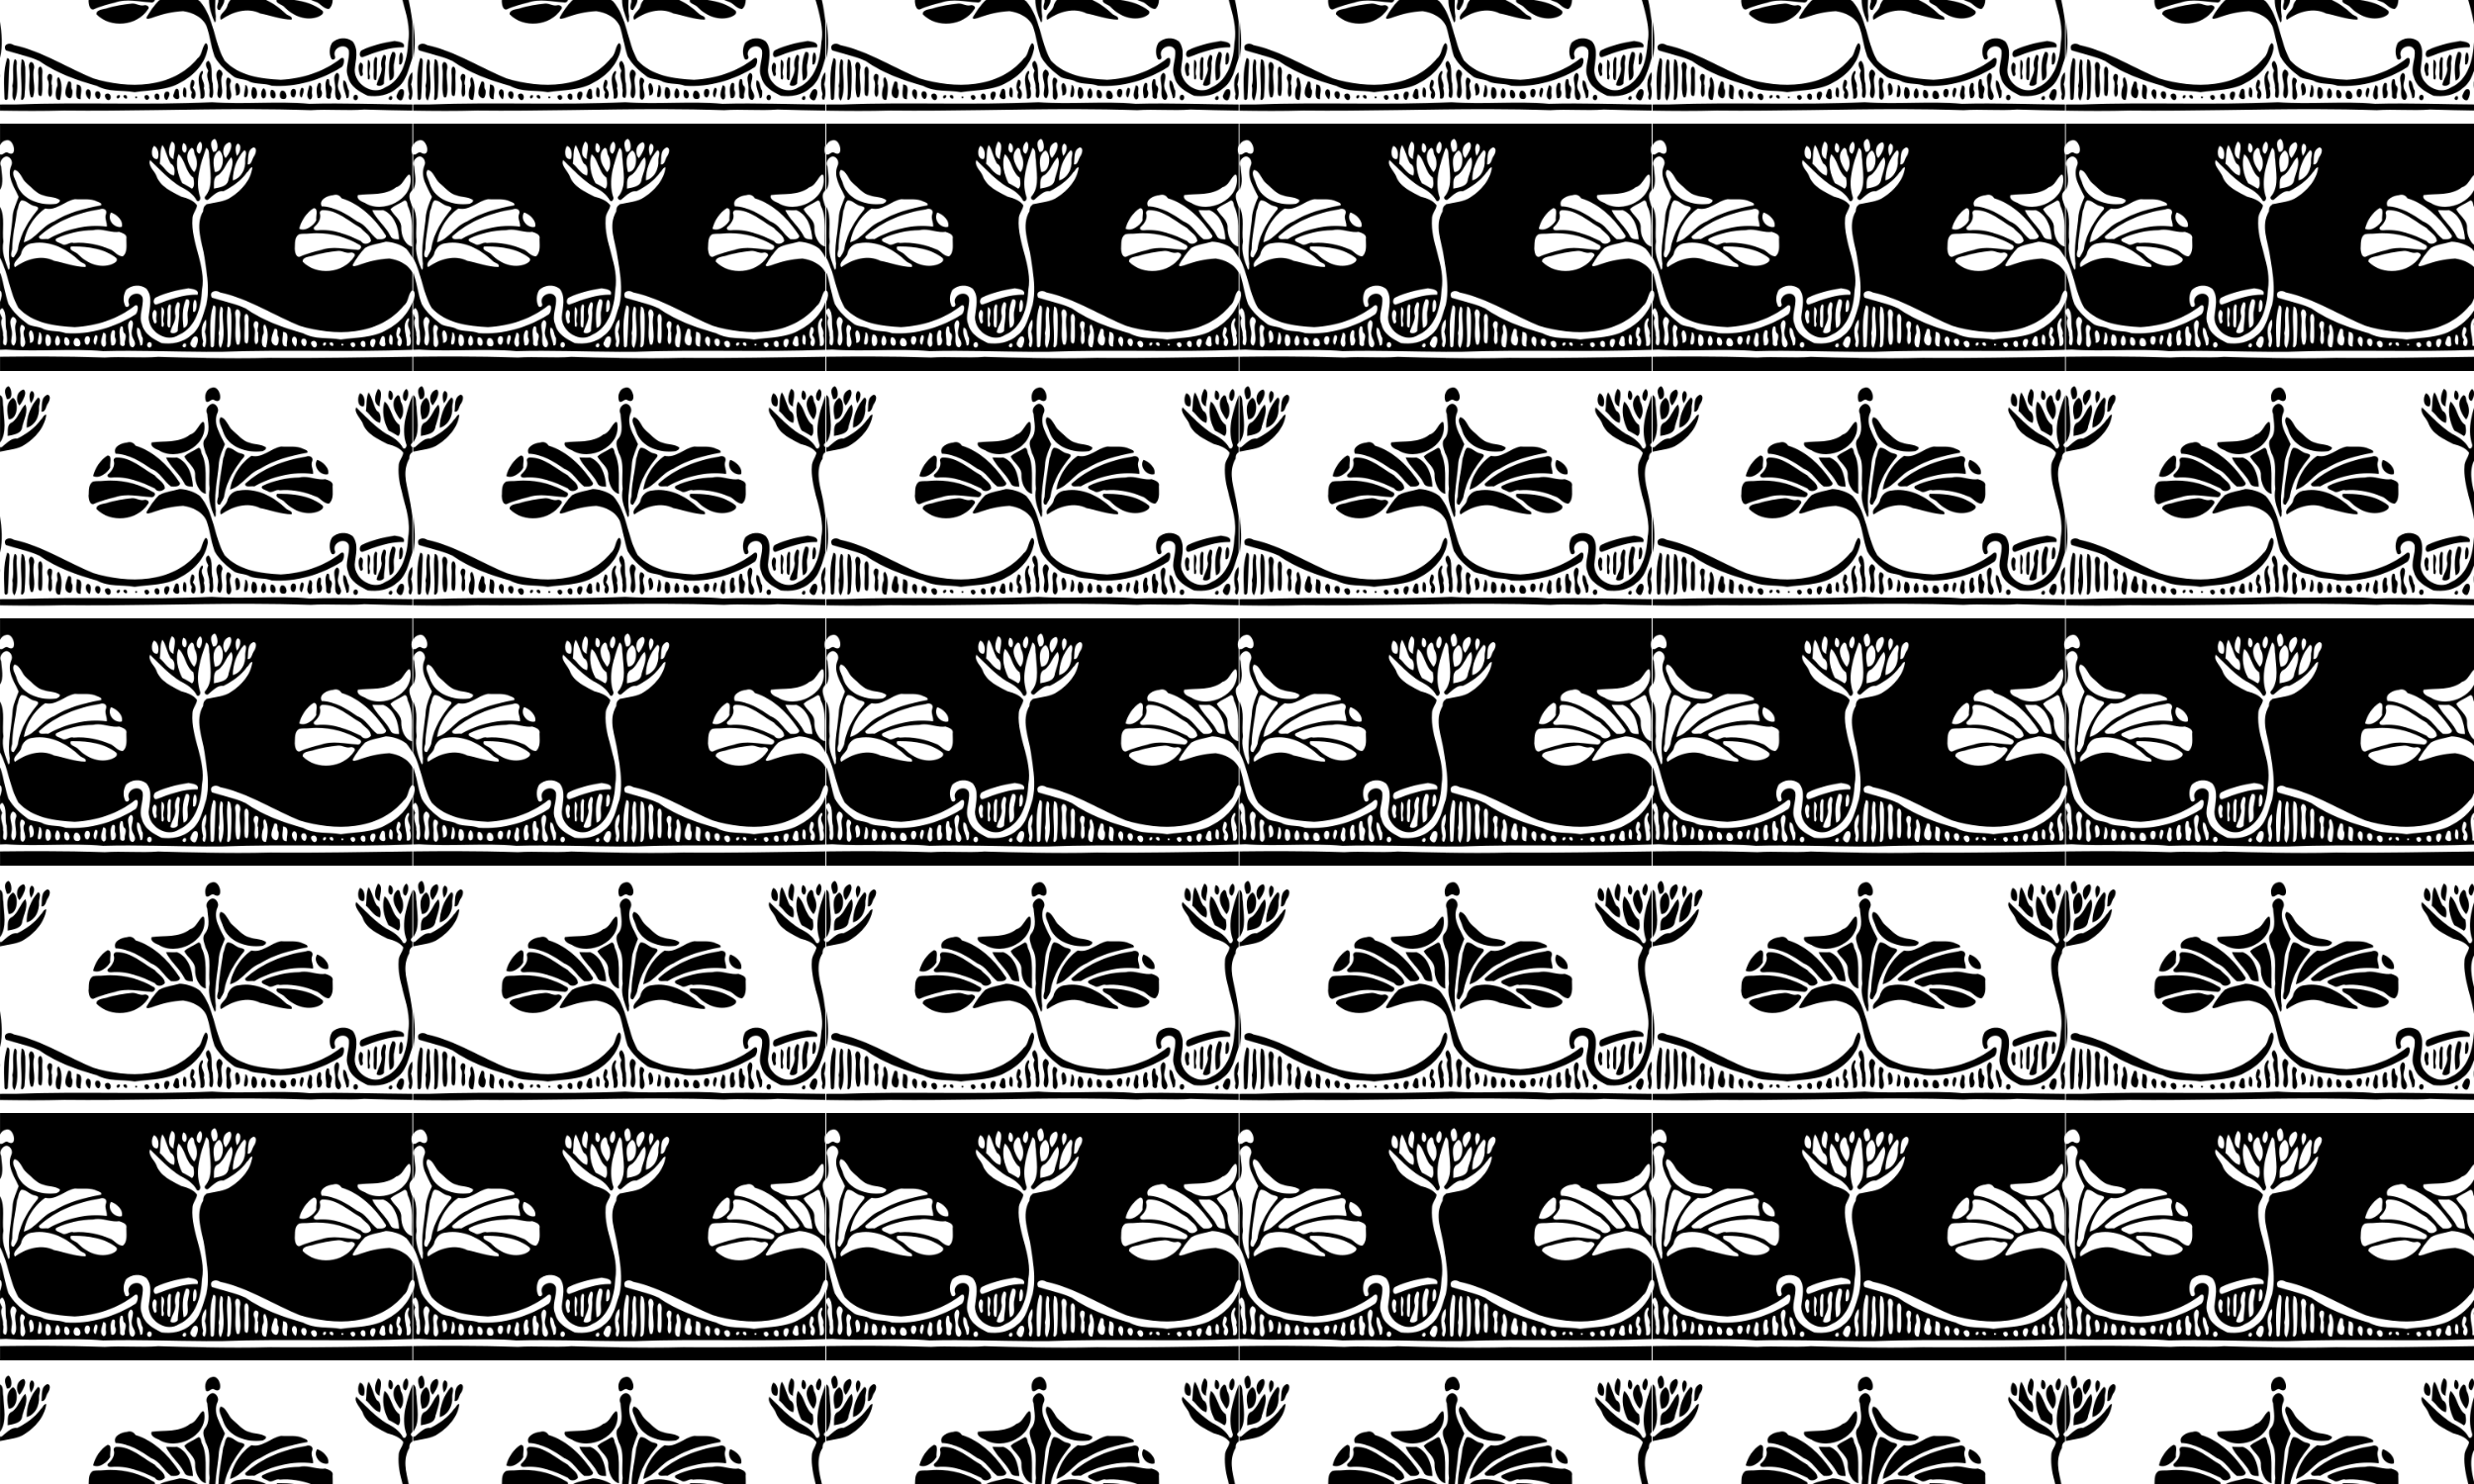 <?xml version="1.0" encoding="UTF-8" standalone="no"?>
<svg id="svg4136" xmlns:rdf="http://www.w3.org/1999/02/22-rdf-syntax-ns#" xmlns="http://www.w3.org/2000/svg" height="1440pt" width="2400pt" version="1.1" xmlns:cc="http://creativecommons.org/ns#" xmlns:xlink="http://www.w3.org/1999/xlink" viewBox="0 0 2400 1440" xmlns:dc="http://purl.org/dc/elements/1.1/">
<defs id="defs4150">
<pattern id="pattern4857" xlink:href="#pattern4180" patternTransform="matrix(.8 0 0 .8 0 960)"/>
<pattern id="pattern4180" width="500.006" patternUnits="userSpaceOnUse" patternTransform="matrix(.8 0 0 .8 0 480)" height="600">
<path id="rect4165" d="m107.53 0c-0.025 0.605-0.048 1.211-0.1 1.783 0.178 3.377 1.317 10.941 6.168 9.641 8.19-3.947 17.033-5.995 25.762-8.242 14.072-5.035 28.884-1.07 43.191-0.27 2.14 0.828 4.82-0.874 5.2-2.912h-80.215zm86.402 0c-0.454 0.229-0.905 0.465-1.352 0.717-5.956 6.094-10.734 13.184-15.023 20.578 0.011 3.123 4.449 0.788 5.875 0.688 12.4-4.688 25.419-7.788 38.684-8.465 11.397 1.747 23.941 7.294 28.648 18.947 3.843 11.853 5.331 24.405 9.443 36.158 5.699 10.224 14.738 18.054 23.953 24.836 5.916 3.247 13.236 2.077 18.963 5.812 8.459 3.306 17.824 1.458 26.387 4.723 29.456 2.094 59.73-6.87 84.719-22.594 2.921-2.112 5.069-13.401-0.646-10.736-20.916 16.529-47.028 24.753-73.064 26.07-23.786-1.1-51.067-4.512-68.283-23.436-12.97-22.589-12.38-51.559-29.81-71.73-0.76-0.549-1.53-1.067-2.32-1.564h-46.172zm59.453 0c-0.036 9.338 3.388 18.394 6.783 27 2.48-0.388 0.904-4.687 1.672-6.74-1.04-6.665-1.08-13.44-0.66-20.26h-7.793zm11.365 0c-0.031 0.789-0.06 1.578-0.074 2.369-0.779 2.959-3.272 10.256 2.049 9.803 1.982-3.776 5.036-7.397 5.311-11.844 0.019-0.11 0.046-0.218 0.066-0.328h-7.352zm14.705 0c-1.911 2.124-3.3 4.769-3.914 7.67-1.449 5.912-11.22 10.112-7.549 16.406 13.454-9.524 32.148-15.754 47.709-7.637 12.675 2.212 24.989 7.377 37.881 7.389 1.821-4.324-4.801-4.747-6.84-7.012-7.05-6.795-15.22-12.732-24.09-16.816h-43.186zm55.979 0c-1.388 4.453 7.425 5.499 9.779 8.953 10.441 10.606 26.288 17.045 40.584 11.422 2.709-1.435 7.612-3.305 5.373-7.252-9.91-7.834-21.94-11.553-34.28-13.123h-21.44zm41.684 0c2.585 0.904 5.151 1.895 7.695 2.971 4.548 2.671 8.46 7.912 14.016 8.047 3.36-2.844 4.31-6.822 4.52-11.018h-26.205zm110.91 0c4.462 16.889 9.961 33.667 6.957 51.34-1.088 20.682-7.256 45.513-27.6 54.549-15.006 10.335-37.165-2.949-37.211-21.125 0.928-11.318 5.246-24.763-2.566-34.469-7.136-5.641-18.482-4.83-24.891 1.6-3.385 5.806-3.85 13.404-0.803 19.463 2.022 2.377 5.538-0.098 4.387-2.934-4.175-9.965 12.344-17.695 16.656-7.359 1.638 10.771-5.465 21.941-0.809 32.453 2.715 11.724 13.982 17.935 23.793 22.611 11.896 1.588 25.482-0.54 34.852-8.811 12.15-8.307 14.77-24.083 19.22-37.304v-43.904c-0.657-4.631-1.389-9.249-2.074-13.842-0.57-4.021-1.47-8.131-2.41-12.27h-7.484zm-327.06 4.354c-0.308-0.006-0.618 0.001-0.93 0.023-10.704 1.082-21.134 2.565-31.369 6.018-3.814 1.082-12.14 1.286-11.693 6.945 17.085 17.482 49.073 14.406 62.475-6.006 2.932-3.159-1.972-5.9-4.824-4.894-4.843 1.026-9.042-1.995-13.658-2.086zm-160.95 21.758v43.905c0.054-0.161 0.105-0.327 0.16-0.487 3.196-14.399 1.888-28.977-0.16-43.418zm478.44 23.535c-13.288 2.241-26.769 5.112-39.037 10.971-3.654 1.112-4.553 8.63-0.086 8.783 16.15-6.035 32.89-12.471 50.21-11.9 2.589-6.594-7.356-7.036-11.096-7.854zm-229.23 2.828c-4.53 5.006-3.791 13.842-9.627 18.312-30.75 37.212-84.307 37.036-126.54 24.301-32.228-13.335-62.027-32.918-96.334-40.471-4.897-3.306-13.792-1.364-9.754 6.359 13.482 4.459 27.708 7.053 40.727 12.982 20.882 14.771 45.42 23.435 69.727 30.176 14.089 7.877 30.606 4.872 45.818 7.684 18.958-2.941 39.422-1.731 56.381-12.154 15.538-8.229 29.289-22.776 32.336-41.041 0-1.994 0.091-6.066-2.738-6.148zm227.61 10.539c-0.356-0.017-0.753 0.007-1.195 0.076-5.052 10.218-4.428 23.758-3.07 34.629 9.021-2.671 3.035-14.32 5.492-21.385 0.102-3.739 4.11-13.07-1.227-13.32zm9.045 0.604c-2.463 3.988-1.609 9.724-1.781 14.318 4.33 3.594 6.478-14.23 1.781-14.318zm-20.607 2.869c-2.932 4.635-4.135 11.137-2.463 16.537-0.115 7.047-4.732 13.166-6.221 19.736 2.079 2.518 7.207 1.164 8.988-1.312-0.04-8.329 2.285-16.46 1.5-24.807-0.074-2.629 3.075-10.331-1.805-10.154zm-9.609 2.816c-0.217-0.001-0.454 0.043-0.711 0.143-3.276 5.324-1.036 13.659-1.941 19.871 0.092 2.1-0.831 9.561 3.293 7.361 0.997-7.859 0.207-15.743 0.791-23.619 0.611-1.508 0.086-3.751-1.432-3.756zm-447.02 1.191c-5.063 15.571-3.563 32.729-3.15 49.029 0.584 2.976 4.171 1.6 4.045-1.006 1.065-13.347 0.968-26.801 1.935-40.277-0.08-2.624 1.019-7.634-2.83-7.746zm9.188 1.24c-4.015 10.341-0.006 21.912-2.91 32.541 1.839 5.424-2.079 13.978 2.783 17.695 5.846-13.05 2.176-28.517 2.319-41.982 0.326-2.565 1.065-7.389-2.193-8.254zm8.441 0.006c-2.595 15.765 1.179 32.241-0.871 48.553 1.678 2.806 4.314-1.541 4.273-3.523 1.174-11.771 1.106-23.647 0.883-35.406-0.968-3.318 0.039-8.694-4.285-9.623zm419.8 0.513c-0.911 7.741-0.068 15.407-0.143 23.102 2.595 3.782 3.368-3.177 2.119-4.842-1.312-5.759 4.026-14.595-1.977-18.26zm-193.32 1.389c-5.51 2.776-2.01 8.254-0.143 12.295-3.746 7.006 1.928 13.647 1.103 21.082 1.89 3.606-2.696 11.616 3.307 11.84 2.778-5.194 0.898-11.587 1.064-17.205-3.047-8.777 1.209-21.118-5.332-28.012zm-215.2 1.674c-0.201 0.007-0.408 0.035-0.625 0.086-1.518 1.453-2.189 3.968-1.662 6.057 2.027 11.671-1.695 23.836 1.639 35.354 0.424 1.882 3.143 1.912 3.424-0.082 3.522-11.2-1.866-23.271 1.158-34.506 0.285-2.531-0.922-7.025-3.934-6.908zm399.6 0.539c-3.792 3.712-2.223 10.594-0.545 15.158 1.163 3 4.125 0.104 3.215-2.148-1.781-4.223 3.006-10.933-2.67-13.01zm-388.3 4.857c-3.133 1.047-2.325 5.482-2.457 8.018 1.042 8.471-0.728 16.994 0.291 25.453 0.263 1.877 3.036 3.588 3.85 1.158 1.839-9.106-0.007-18.476 0.893-27.682 0.2-2.176-0.474-6.265-2.576-6.947zm216.56 3.578c-6.123 5.229-0.694 13.851-0.889 20.393 0.172 4.571-3.357 12.599 2.256 14.652 6.42-7.818-1.265-19.577 2.848-28.459 0.922-2.765-1.683-6.439-4.215-6.586zm-20.314 1.707c-0.104-0.004-0.217 0.006-0.34 0.027-8.557 8.824-0.247 22.54-1.725 33.229 6.541 2.647 5.586-8.275 3.971-12.27 2.503-6.241-4.572-11.235-1.531-17.187 0.644-1.048 1.179-3.751-0.375-3.799zm254.57 1.559c-6.552 7.106-5.653 17.876-3.311 26.611-0.83 2.418-1.621 6.792 1.775 6.934 1.28-2.422 1.823-5.178 1.885-8.01 0.08-3.641-0.634-7.407-1.598-10.742 0.675-2.594 1.324-5.289 1.598-7.994v-4.85c-0.08-0.653-0.192-1.302-0.35-1.949zm-91.02 0.84c-6.455 4.088-1.26 13.788-2.096 20.082-0.086 3.853-0.877 13.353 5.033 12.588 5.298-4.871-1.317-10.001-1.77-15.359-1.478-5.041 4.806-15.511-1.168-17.311zm-408.63 1.084v4.875c0.166-1.628 0.201-3.257 0-4.875zm59.799 0.045c-2.703 1.688-3.034 5.542-1.471 8.201 2.658 6.224-2.194 14.34 1.93 19.869 4.76-1.935 1.994-9.77 2.738-14.064-2.892-4.1 4.157-13.512-3.197-14.006zm11.387 4.047c-4.479 2.047 0.471 8.73-2.416 12.342-1.438 4.565-3.225 16.582 3.883 15.111 2.297-8.524 3.23-21.083-1.467-27.453zm205.03 0.594c-0.176-0.011-0.354-0.007-0.531 0.007-3.064 4.406-0.131 10.851-1.059 15.898 0.481 3.176-1.495 10.977 3.459 10.807 6.335-5.306-2.115-14.318 1.477-20.848 1.616-2.664-0.708-5.704-3.346-5.865zm121.1 1.68c-0.233 0.006-0.493 0.045-0.787 0.115-3.631 5.777-0.396 14.105-1.049 20.758 0.08 3.547 5.941 4.548 5.74 0.371-0.882-4.394 3.372-9.218-0.299-12.965-3.103-1.698-0.117-8.381-3.606-8.279zm-164.61 0.727c-2.165 4.788-3.768 10.983 0.178 15.324-1.346 2.853-2.044 8.018 2.314 8.029 3.505-4.435 2.124-9.747-1.541-13.529 1.884-3.059 3.745-9.248-0.951-9.824zm183.79 0.729c-2.085 7.865 2.84 14.342 3.613 21.766 3.963 1.153 2.978-7.064 3.029-9.152-3.11-3.8-1.803-11.507-6.643-12.613zm-332.7 1.478c-0.312-0.007-0.662 0.017-1.055 0.078-1.695 5.453-7.212 15.983 0.016 19.777 4.886 3.035 5.602-6.764 4.852-9.699-2.916-2.642 0.875-10.046-3.812-10.156zm303.48 1.824c-0.278 0.015-0.593 0.065-0.947 0.15-3.442 4.741-2.371 12.246-1.334 17.887 4.393 2.724 6.524-5.194 4.846-8.418-2.282-2.526 1.612-9.844-2.564-9.619zm-100.08 0.098c-4.593 2.635 0.224 10.605-1.156 14.846 7.646 1.494 5.291-14.246 1.156-14.846zm-194.21 1.799c0.762 4.929-4.112 18.269 4.674 17.793-0.613-5.806 4.467-17.664-4.674-17.793zm204.63 0.555c-0.07-0.001-0.139 0.003-0.211 0.01 0.418 4.341-1.884 9.495-1.529 14.166 5.813 4.702 6.13-14.092 1.74-14.176zm77.469 0.451c-0.727 5.559-5.475 12.835 0.258 17.1 3.247 0.3 3.522-4.572 2.887-6.777-0.71-3.712 2.285-9.816-3.144-10.322zm-67.688 2.268c-0.399-0.006-0.827 0.063-1.281 0.215-1.449 4.029-2.033 9.595 0.436 13.383 6.61 3.154 6.837-13.509 0.846-13.598zm-84.523 0.209c-1.054 2.765-2.794 12.978 2.658 12.189 0.498-3.388 1.786-12.101-2.658-12.189zm142.77 0.564c-1.919 2.676-3.773 10.583 0.316 11.766 0.607-3.182 4.999-11.919-0.316-11.766zm-46.443 0.512c-2.566 3.059-3.9 9.44-0.504 12.287 5.819 0.612 4.593-11.752 0.504-12.287zm-104.66 0.596c-0.341-0.019-0.734 0.03-1.184 0.158-1.621 1.659-2.152 4.747-3.068 7.064-1.93 4.765 7.673 8.3 7.037 1.971-0.893-2.479 0.515-9.007-2.785-9.193zm141.26 0.103c-0.155-0.002-0.318 0.002-0.486 0.018-4.267 1.259-3.698 11.248 1.262 10.371 2.63-2.336 4.034-10.315-0.775-10.389zm131.31 0.299c-0.467-0.005-1.002 0.077-1.611 0.262-2.423 1.494-3.185 4.594-4.451 6.988-2.119 3.865 5.447 9.434 7.057 4.281 1.702-3.236 3.519-11.48-0.994-11.531zm-380.93 0.191c-4.862 3.4-0.824 10.676 2.475 12.246 1.455-3.271 2.955-12.311-2.475-12.246zm223.19 0.684c-0.144 0.007-0.29 0.024-0.438 0.051-1.987 2.829-1.837 10.712 3.123 10.424 4.372-2.006 1.767-10.703-2.686-10.475zm13.324 1.004c-0.501-0.027-1.025 0.058-1.566 0.287-2.514 2.453-3.095 9.783 1.951 9.818 7.017 1.199 4.458-9.841-0.385-10.105zm-224.62 0.79c-0.147 0.001-0.298 0.009-0.455 0.025-4.719 1.271-1.683 10.117 2.389 9.129 2.536-2.57 2.62-9.207-1.934-9.154zm84.463 0.383c-0.341 0.013-0.717 0.061-1.133 0.148-3.774 1.688-3.271 10.177 1.168 9.854 2.019-2.509 5.074-10.199-0.035-10.002zm-71.99 2.338c-0.456-0.004-0.944 0.083-1.457 0.281-4.977 1.259 0.747 10.454 4.246 6.795 2.035-2.532 0.402-7.05-2.789-7.076zm59.709 0.033c-0.313 0-0.655 0.046-1.027 0.143-4.21 1.988-1.071 9.523 3.482 6.688 0.934-2.644 0.575-6.834-2.455-6.83zm241.04 1.359c-2.944 0.347-3.928 4.642-1.494 6.301 4.525 2.012 5.767-5.701 1.494-6.301zm-253.32 0.324c-0.435-0.018-0.893 0.088-1.348 0.354-3.877 0.894 0.225 7.794 3.031 4.918 2.407-1.484 0.667-5.176-1.684-5.271zm-26.047 0.006c-0.346-0.024-0.716 0.065-1.096 0.307-2.566 0.071-0.688 3.306 0.732 3.865 4.069 1.75 2.785-4.003 0.363-4.172zm-7.566 0.133c-0.251-0.008-0.551 0.035-0.906 0.145-1.781 0.294-2.543 2.563-1.272 3.898 2.398 0.992 4.603-3.97 2.178-4.043zm329.59 1.186c-0.197 0.011-0.411 0.05-0.645 0.123-1.69 0.718-3.15 3.936-0.584 4.424 3.071 1.522 4.179-4.72 1.228-4.547zm-309.13 0.537c-0.276 0.004-0.593 0.03-0.957 0.086-0.226 5.145 5.091-0.142 0.957-0.086zm92.314 7.039c-78.774 3.535-157.84-0.245-236.79 2.566-6.784 0.082-13.572 0.09-20.361 0.066v7.475c25.916 0.391 51.838 0.583 77.762-0.16 74.592 0.821 149.49-1.743 224.33-1.643 24.945 0.034 49.883 0.363 74.799 1.213 21.604-1.441 43.265 0.846 64.846-0.801 19.427 0.627 38.847 1.03 58.264 1.293v-7.377c-41.61-0.145-83.298-1.893-124.86-0.791-39.255-3.335-78.672 0.964-117.99-1.842zm-257.13 25.95v26.03c1.3-2.824 3.64-5.051 7-5.787 0.601-0.236 1.185-0.357 1.752-0.381 8.497-0.36 12.762 21.4 1.201 15.6-3.644-2.68-6.601 3.56-9.953 1.55v43.148c4.9-8.227 1.836-19.163 1.289-28.285-2.852-5.282 1.277-11.201 6.523-12.189 5.138 0.588 8.225 6.736 5.682 11.453-5.424 13.471 3.929 25.978 9.129 37.666-2.875 7.171-6.094 14.353-7.223 22.094-1.3 19.671-6.581 39.977-3.557 59.359-0.767 2.053 0.808 6.352-1.672 6.74-4.237-10.74-8.534-22.18-6.071-34-1.902-13.85 2.512-29.2-4.1-42.11v61.83c10.048 18.828 11.505 41.882 22.238 60.576 17.216 18.924 44.497 22.336 68.283 23.436 26.037-1.318 52.148-9.541 73.064-26.07 5.716-2.665 3.567 8.625 0.646 10.736-24.988 15.724-55.263 24.688-84.719 22.594-8.562-3.265-17.927-1.417-26.387-4.723-5.727-3.735-13.046-2.565-18.963-5.812-9.212-6.78-18.251-14.61-23.95-24.84-4.112-11.75-5.6-24.3-9.443-36.16-0.235-0.58-0.495-1.14-0.768-1.69v21.863c2.007 0.768 1.941 4.205 1.941 5.988-0.435 2.61-1.095 5.14-1.941 7.59v10.332c0.36-1.119 1.18-2.12 2.732-2.902 6.541 6.894 2.285 19.235 5.332 28.012-0.166 5.62 1.713 12.01-1.064 17.21-6.002-0.23-1.417-8.24-3.307-11.84 0.825-7.44-4.849-14.08-1.104-21.08-0.872-1.89-2.089-4.09-2.59-6.18v44.57c2.383-0.094 4.766-0.174 7.148-0.281 39.318 2.806 78.735-1.494 117.99 1.842 41.563-1.103 83.252 0.646 124.86 0.791 6.789 0.024 13.577 0.015 20.361-0.066 76.564-2.727 153.23 0.726 229.64-2.285v-44.57c-0.269-1.126-0.321-2.217 0-3.215v-10.332c-5.077 14.7-17.075 26.399-30.395 33.453-16.959 10.424-37.423 9.213-56.381 12.154-15.212-2.812-31.729 0.193-45.818-7.684-24.307-6.741-48.845-15.405-69.727-30.176-13.018-5.929-27.244-8.524-40.727-12.982-4.038-7.724 4.857-9.665 9.754-6.359 34.307 7.553 64.106 27.135 96.334 40.471 42.228 12.735 95.785 12.911 126.54-24.301 5.836-4.471 5.097-13.307 9.627-18.312 0.299 0.009 0.559 0.069 0.797 0.16v-21.863c-5.194-10.499-17.052-15.594-27.881-17.254-13.265 0.676-26.284 3.777-38.684 8.465-1.426 0.1-5.864 2.436-5.875-0.688 4.29-7.394 9.067-14.484 15.023-20.578 7.778-4.382 16.746-5.276 25.223-7.57 8.86 0.353 17.416 3.2 24.627 8.418 3.007 3.482 5.47 7.23 7.566 11.158v-61.83c-0.197-0.385-0.402-0.77-0.619-1.15-1.386-5.571-5.205-12.267-0.869-17.461 0.566-0.682 1.055-1.391 1.488-2.119v-43.148c-0.072-0.043-0.144-0.068-0.217-0.119-1.395-3.527-1.287-7.595 0.217-10.861l0.01-26.04h-250-250zm260.02 18.365c3.826 0.876 6.643 17.134-1.816 15.752-1.73-5.324-4.684-12.511 1.816-15.752zm-51.736 3.424c7.234 2.235 1.443 15.68 2.09 21.156-8.442-3-5.704-14.944-2.09-21.156zm34.389 0.08c4.118 2.535 2.152 11.278-0.809 14.578-5.573-1.377-3.561-11.931 0.809-14.578zm36.041 0.689c5.097 3.888-2.182 15.593-5.137 19.211-5.229-5.606-3.552-17.623 5.137-19.211zm-56.627 1.041c4.605 0.288 5.809 9.264 2.103 11.699-4.599-1.206-3.461-8.264-2.103-11.699zm66.004 0.547c5.876 1.347 2.874 11.301-0.889 14.842-1.438-4.541-2.743-11.259 0.889-14.842zm-91.152 1.766c4.25 5.841 5.75 15.575 9.908 22.439 5.246 2.171 5.202 10.036 4.051 14.389-7.325-1.024-11.661-9.842-17.297-14.312 1.277-7.212-0.019-16.074 3.338-22.516zm-10.332 1.152c5.384 1.553 6.662 10.778 4.543 15.607-7.961 1.8-8.432-11.066-4.543-15.607zm120.68 1.787c5.16 0.382 2.722 7.813 0.643 10.713-2.531 3.047-2.539 10.841-7.779 9.6 1.134-7.077-1.025-17.024 7.137-20.312zm-57.244 0.441c4.599 2.253 2.794 9.748 3.951 14.23 0.532 14.071 4.699 31.146-3.992 43.158-0.476 0.657-0.98 1.304-1.535 1.93-0.858 1.609 0.147 3.152 1.535 3.695 0.622 0.244 1.321 0.289 1.965 0.047 5.693-4.259 11.106-11.306 18.912-10.377 10.848-5.535 21.35-12.724 28.578-22.924 2.417-1.677 3.317-6.341 6.547-5.947-1.947 15.235-13.247 27.848-25.498 35.865-8.803 6.135-19.765 6.429-29.805 8.635-0.252 0.1-0.482 0.215-0.699 0.34v0.365c-2.291 1.461-3.767 3.837-3.678 7.891-10.418 17.576-0.98 37.674 1.603 56.068 0.686 4.592 1.417 9.21 2.074 13.842 2.048 14.44 3.356 29.018 0.16 43.418-0.055 0.16-0.106 0.326-0.16 0.486-4.452 13.221-7.066 28.998-19.203 37.303-9.37 8.271-22.956 10.399-34.852 8.81-9.811-4.676-21.078-10.888-23.793-22.611-4.656-10.512 2.447-21.683 0.809-32.453-4.313-10.335-20.832-2.605-16.656 7.359 1.151 2.835-2.365 5.31-4.387 2.934-3.047-6.059-2.582-13.657 0.803-19.463 6.409-6.429 17.754-7.241 24.891-1.6 7.812 9.706 3.494 23.151 2.566 34.469 0.046 18.177 22.205 31.46 37.211 21.125 20.344-9.035 26.511-33.866 27.6-54.549 5.034-29.618-13.838-56.717-11.627-86.047-0.058-6.035 4.828-10.587 5.602-16.24-4.399-5.941-12.108-8.875-19.09-10.422-11.489-6.153-25.571-11.894-30.256-25.43-2.285-5.688-10.808-12.743-7.727-19.061 11.518 11.141 22.903 23.623 36.734 32.223 7.938 3.729 15.74 9.002 20.041 17.049 2.428 2.5 5.08-2.249 3.912-4.584-6.573-19.741 0.863-40.716 7.422-59.416 0.014-0.039 0.027-0.08 0.041-0.119zm-17.717 0.139c3.679 0.108 2.498 6.497 4.285 9.021 3.087 6.071 3.224 15.695-1.398 20.389-6.415-8.106-12.76-21.02-3.258-29.402 0.129-0.01 0.252-0.011 0.371-0.008zm63.678 2.832c4.696 0.894 0.877 8.566 1.295 12.195 0.67 10.259-4.868 21.728-15.08 24.27-0.098-12.924 4.873-26.535 13.785-36.465zm-30.285 0.201c7.073 3.788 6.191 26.417-5.207 26.223-2.062-8.771-3.98-20.258 5.207-26.223zm-49.303 4.551c8.184 6.794 8.454 21.802 18.002 28.502 0.556 3.824 1.931 10.93-1.672 13.324-3.849-2.123-7.688-4.819-11.766-6.695-5.567-10.224-8.545-24.113-4.564-35.131zm64.078 3.672c3.935 7.182-1.375 18.235-3.482 26.459-0.693 9.265-10.796 10.17-17.721 11.594 0.412-5.847-1.35-13.835 5.426-16.605 7.463-5.2 9.54-15.412 15.777-21.447zm-262.84 15.34c7.188 1.629 8.866 11.653 14.393 16.059 6.604 5.447 12.227 13.018 20.887 15.012 6.346 2.482 13.787 1.388 19.561 5.5 0.573 2.682-2.281 3.659-4.16 4.547-18.442 2.559-41.661-3.99-48.127-24.102-1.203-5.223-6.888-12.486-2.553-17.016zm478.28 5.699c1.302-0.113 1.666 1.594 1.736 2.824 3.603 27.682-33.981 45.299-55 31.635-3.837-1.276-11.106-4.77-8.74-9.576 15.51-2.247 32.893 1.065 46.398-9.453 7.606-2.147 9.616-10.687 14.988-15.264 0.226-0.097 0.431-0.15 0.617-0.166zm-89.023 24.453c2.956-0.054 5.517 1.474 7.244 4.275 23.081 7.223 40.98 25.413 54.016 45.549-0.16 4.759-7.527 4.229-10.838 4.064-8.677-6.2-13.441-17.671-23.996-21.289-13.064-9.182-27.143-17.839-43.277-18.498-3.969-8.406 7.498-13.055 13.781-13.508 1.057-0.381 2.085-0.576 3.07-0.594zm-316.03 5.359c8.946 0.794 18.653-1.365 26.992 2.994 1.844 0.9 6.077 1.6 4.65 4.564-19.76 3.653-40.104 8.612-57.148 19.547-14.055 5.1-22.21 21.254-36.42 25.242 2.423-16.259 12.72-32.082 25.922-41.059 13.654 3.071 23.444-9.071 36.004-11.289zm-64.461 1.518c5.811 0.124 9.905 6.062 15.703 6.889 1.942 0.653 5.441 1.066 3.631 4.266-10.985 13.318-20.636 28.668-23.723 46.127-0.275 4.447-3.329 8.067-5.311 11.844-5.321 0.453-2.828-6.844-2.049-9.803 0.292-15.788 3.969-31.193 5.922-46.764 2.016-3.982 1.764-9.606 5.258-12.553 0.191-0.009 0.381-0.01 0.568-0.006zm464.18 0.111c2.99 0.029 3.242 4.247 3.74 6.436 7.468 15.259 4.032 33.123 5.178 49.535-8.58-2.165-13.197-13.819-13.014-22.643 0.641-9.865-9.512-15.134-13.104-22.869 4.731-4.447 11.621-6.83 17.199-10.459zm-109.84 9.34v0.002c5.579 0.208 1.873 10.527 2.805 14.676-3.408 6.712-13.7 13.89-20.699 10.166 2.365-9.759 8.964-19.554 17.326-24.83 0.2-0.015 0.388-0.02 0.568-0.014zm-256.76 0.686c3.128 0.06 5.854 2.249 4.514 6.18-2.302 5.488 1.719 10.29 0.957 15.602-24.175-3.329-49.776 2.998-71.242 15.021-2.744-1-11.679 2.06-10.877-3.275 20.372-18.482 46.889-28.675 73.521-32.863 0.997-0.468 2.084-0.684 3.127-0.664zm327.34 1.656c4.404-0.076 8.802 0.531 13.184 0.043 13.786 5.529 18.683 21.681 19.428 35.393-3.688-0.135-9.152 0.031-10.641-4.416-5.699-11.253-17.566-20.272-21.971-31.02zm-60.258 0.019c17.984-0.188 31.644 13.469 46.553 21.793 3.94 5.206 12.043 8.494 12.129 15.941-3.219 3.582-9.271 4.324-12.117-0.105-16.46-8.082-34.491-15.082-53.07-13.158-1.93 0.153-5.229-0.778-3.912-3.654 4.399-3.947 8.684-9.381 7.498-15.834-1.231-2.512 0.623-4.729 2.92-4.982zm-256.53 2.863c6.128 1.782 15.395 9.714 13.139 17.449-9.032 2.265-18.597-9.09-13.139-17.449zm-15.672 20.783c8.572 0.091 16.827 3.98 25.58 2.742 3.706 1.247 9.937 2.859 8.723 8.395-0.102 7.188 1.736 16.175-4.363 21.375-5.556-0.135-9.468-5.376-14.016-8.047-14.565-6.159-29.799-9.713-45.641-8.318-5.011-1.882-9.468 4.617-14.33 1.176-2.342-1.529-10.196-2.712-6.576-6.547 14.044-6.582 29.194-9.817 44.629-10.123 2.022-0.493 4.016-0.673 5.994-0.652zm264.7 4.275c18.738-0.152 37.102 5.135 53.299 14.719 2.761 2.741-1.329 6.577-4.336 5.412-14.307-0.8-29.119-4.766-43.191 0.27-8.729 2.247-17.571 4.295-25.762 8.242-4.851 1.3-5.99-6.264-6.168-9.641 0.544-6.053-0.812-14.283 5.465-17.76 4.078-0.935 8.466-0.289 12.646-0.842 2.687-0.247 5.37-0.379 8.047-0.4zm-336 11.46c18.525-0.123 35.811 9.723 49.156 22.564 2.039 2.265 8.661 2.688 6.84 7.012-12.892-0.011-25.206-5.177-37.881-7.389-15.561-8.118-34.255-1.887-47.709 7.637-3.671-6.294 6.1-10.494 7.549-16.406 1.449-6.841 7.164-12.287 14.037-12.734 2.689-0.445 5.361-0.666 8.008-0.684zm41.855 4.754c17.986-0.036 37.14 2.597 51.729 14.117 2.239 3.947-2.664 5.817-5.373 7.252-14.296 5.623-30.143-0.816-40.584-11.422-2.514-3.688-12.393-4.63-9.352-9.906 1.187-0.024 2.381-0.038 3.58-0.041zm321.52 5.348c4.616 0.091 8.815 3.112 13.658 2.086 2.852-1.006 7.757 1.736 4.824 4.894-13.402 20.412-45.39 23.488-62.475 6.006-0.447-5.659 7.879-5.863 11.693-6.945 10.235-3.453 20.665-4.935 31.369-6.018 0.312-0.022 0.622-0.029 0.93-0.023zm-182.53 45.293c3.74 0.818 13.684 1.259 11.096 7.854-17.32-0.571-34.062 5.865-50.219 11.9-4.467-0.153-3.568-7.671 0.086-8.783 12.268-5.859 25.75-8.729 39.037-10.971zm-1.627 13.367c5.337 0.25 1.329 9.581 1.227 13.32-2.457 7.065 3.528 18.714-5.492 21.385-1.357-10.871-1.981-24.411 3.07-34.629 0.443-0.068 0.839-0.093 1.195-0.076zm9.045 0.604c4.697 0.088 2.549 17.912-1.781 14.318 0.172-4.594-0.681-10.33 1.781-14.318zm-20.607 2.869c4.88-0.176 1.73 7.525 1.805 10.154 0.785 8.347-1.54 16.477-1.5 24.807-1.781 2.477-6.909 3.83-8.988 1.312 1.489-6.571 6.106-12.689 6.221-19.736-1.672-5.4-0.47-11.902 2.463-16.537zm-9.609 2.816c1.518 0.005 2.043 2.248 1.432 3.756-0.584 7.877 0.205 15.76-0.791 23.619-4.124 2.2-3.201-5.261-3.293-7.361 0.905-6.212-1.335-14.548 1.941-19.871 0.257-0.099 0.494-0.143 0.711-0.143zm52.982 1.191c3.849 0.112 2.75 5.122 2.83 7.746-0.968 13.476-0.87 26.93-1.936 40.277 0.126 2.606-3.461 3.982-4.045 1.006-0.412-16.3-1.913-33.459 3.15-49.029zm9.188 1.24c3.259 0.865 2.52 5.689 2.193 8.254-0.143 13.465 3.527 28.935-2.32 41.982-4.863-3.718-0.945-12.272-2.783-17.695 2.904-10.629-1.105-22.2 2.91-32.541zm8.441 0.006c4.324 0.929 3.317 6.305 4.285 9.623 0.223 11.759 0.291 23.636-0.883 35.406 0.04 1.982-2.595 6.329-4.273 3.523 2.05-16.312-1.723-32.788 0.871-48.553zm-80.195 0.512c6.002 3.665 0.665 12.501 1.977 18.26 1.249 1.665 0.475 8.624-2.119 4.842 0.075-7.694-0.768-15.36 0.143-23.102zm91.48 3.062c3.012-0.117 4.218 4.377 3.934 6.908-3.024 11.235 2.364 23.306-1.158 34.506-0.281 1.994-3 1.964-3.424 0.082-3.333-11.518 0.389-23.683-1.639-35.354-0.527-2.088 0.144-4.604 1.662-6.057 0.217-0.051 0.424-0.078 0.625-0.086zm-100.4 0.539c5.676 2.076 0.889 8.786 2.67 13.01 0.911 2.253-2.052 5.148-3.215 2.148-1.678-4.565-3.247-11.446 0.545-15.158zm111.7 4.857c2.102 0.682 2.777 4.771 2.576 6.947-0.899 9.206 0.946 18.576-0.893 27.682-0.813 2.429-3.586 0.718-3.85-1.158-1.02-8.459 0.751-16.983-0.291-25.453 0.132-2.535-0.676-6.971 2.457-8.018zm-283.44 3.578c2.531 0.147 5.137 3.821 4.215 6.586-4.112 8.882 3.573 20.641-2.848 28.459-5.613-2.053-2.084-10.082-2.256-14.652 0.195-6.541-5.234-15.163 0.889-20.393zm479.69 1.707c1.554 0.048 1.019 2.751 0.375 3.799-3.041 5.953 4.034 10.946 1.531 17.188 1.615 3.994 2.57 14.917-3.971 12.27 1.478-10.688-6.832-24.405 1.725-33.229 0.122-0.022 0.236-0.031 0.34-0.027zm-245.43 1.559c0.158 0.647 0.27 1.296 0.35 1.949v-0.025c0.201 1.618 0.166 3.247 0 4.875-0.274 2.705-0.923 5.4-1.598 7.994 0.963 3.335 1.677 7.101 1.598 10.742-0.062 2.832-0.604 5.588-1.885 8.01-3.396-0.141-2.606-4.516-1.775-6.934-2.342-8.735-3.242-19.505 3.311-26.611zm-91.02 0.84c5.974 1.8-0.31 12.269 1.168 17.311 0.452 5.359 7.067 10.489 1.77 15.359-5.911 0.765-5.119-8.735-5.033-12.588 0.836-6.294-4.359-15.994 2.096-20.082zm151.17 1.129c7.354 0.494 0.305 9.906 3.197 14.006-0.745 4.294 2.021 12.129-2.738 14.064-4.124-5.529 0.728-13.646-1.93-19.869-1.564-2.659-1.233-6.513 1.471-8.201zm11.387 4.047c4.697 6.371 3.763 18.93 1.467 27.453-7.108 1.471-5.32-10.547-3.883-15.111 2.887-3.612-2.063-10.295 2.416-12.342zm-294.97 0.594c2.638 0.161 4.962 3.202 3.346 5.865-3.591 6.529 4.858 15.542-1.477 20.848-4.954 0.171-2.978-7.63-3.459-10.807 0.928-5.047-2.006-11.493 1.059-15.898 0.178-0.016 0.355-0.019 0.531-0.007zm121.1 1.68c3.489-0.102 0.502 6.581 3.606 8.279 3.671 3.747-0.583 8.571 0.299 12.965 0.2 4.176-5.66 3.176-5.74-0.371 0.653-6.653-2.582-14.981 1.049-20.758 0.294-0.071 0.555-0.108 0.787-0.115zm335.39 0.727c4.697 0.576 2.836 6.765 0.951 9.824 3.666 3.782 5.046 9.094 1.541 13.529-4.359-0.011-3.66-5.176-2.314-8.029-3.946-4.341-2.343-10.536-0.178-15.324zm-316.21 0.729c4.84 1.106 3.533 8.813 6.643 12.613-0.051 2.088 0.934 10.305-3.029 9.152-0.773-7.423-5.698-13.901-3.613-21.766zm167.31 1.48c4.687 0.111 0.897 7.515 3.812 10.156 0.75 2.935 0.034 12.735-4.852 9.699-7.228-3.794-1.71-14.324-0.016-19.777 0.392-0.061 0.742-0.085 1.055-0.078zm-196.52 1.824c4.176-0.224 0.282 7.093 2.564 9.619 1.678 3.224-0.453 11.142-4.846 8.418-1.037-5.641-2.108-13.146 1.334-17.887 0.354-0.086 0.669-0.135 0.947-0.15zm-100.08 0.098c4.135 0.6 6.49 16.34-1.156 14.846 1.38-4.241-3.437-12.21 1.156-14.846zm305.79 1.799c9.141 0.129 4.061 11.987 4.674 17.793-8.786 0.476-3.912-12.864-4.674-17.793zm-295.37 0.555c4.389 0.084 4.072 18.878-1.74 14.176-0.355-4.671 1.947-9.825 1.529-14.166 0.072-0.007 0.141-0.011 0.211-0.01zm77.469 0.451c5.429 0.506 2.434 6.611 3.144 10.322 0.636 2.206 0.361 7.077-2.887 6.777-5.733-4.265-0.985-11.541-0.258-17.1zm-67.688 2.268c5.991 0.088 5.764 16.752-0.846 13.598-2.469-3.788-1.885-9.353-0.436-13.383 0.455-0.152 0.882-0.221 1.281-0.215zm415.48 0.2c4.444 0.088 3.156 8.801 2.658 12.189-5.452 0.788-3.712-9.425-2.658-12.189zm-357.23 0.564c5.315-0.153 0.924 8.583 0.316 11.766-4.089-1.182-2.235-9.089-0.316-11.766zm-46.443 0.512c4.089 0.535 5.315 12.899-0.504 12.287-3.396-2.847-2.062-9.228 0.504-12.287zm395.34 0.596c3.301 0.186 1.892 6.715 2.785 9.193 0.636 6.329-8.967 2.794-7.037-1.971 0.916-2.318 1.448-5.406 3.068-7.064 0.45-0.128 0.842-0.177 1.184-0.158zm-358.74 0.103c4.809 0.074 3.405 8.052 0.775 10.389-4.96 0.876-5.529-9.112-1.262-10.371 0.168-0.015 0.331-0.02 0.486-0.018zm131.31 0.299c4.513 0.051 2.697 8.295 0.994 11.531-1.609 5.153-9.176-0.417-7.057-4.281 1.266-2.394 2.029-5.494 4.451-6.988 0.609-0.185 1.144-0.267 1.611-0.262zm119.07 0.191c5.43-0.065 3.929 8.976 2.475 12.246-3.299-1.571-7.337-8.846-2.475-12.246zm-276.81 0.684c4.452-0.229 7.058 8.469 2.686 10.475-4.96 0.288-5.111-7.594-3.123-10.424 0.147-0.026 0.294-0.043 0.438-0.051zm13.324 1.004c4.843 0.264 7.402 11.305 0.385 10.105-5.046-0.035-4.465-7.365-1.951-9.818 0.542-0.229 1.065-0.314 1.566-0.287zm275.38 0.773c4.553-0.053 4.469 6.584 1.934 9.154-4.072 0.988-7.108-7.858-2.389-9.129 0.157-0.016 0.308-0.024 0.455-0.025zm84.463 0.383c5.11-0.197 2.054 7.493 0.035 10.002-4.439 0.324-4.942-8.165-1.168-9.854 0.416-0.087 0.792-0.135 1.133-0.148zm-71.99 2.338c3.191 0.026 4.824 4.544 2.789 7.076-3.499 3.659-9.223-5.536-4.246-6.795 0.513-0.199 1.001-0.285 1.457-0.281zm59.709 0.033c3.03-0.004 3.389 4.186 2.455 6.83-4.553 2.835-7.692-4.699-3.482-6.688 0.372-0.097 0.714-0.142 1.027-0.143zm-258.96 1.359c4.273 0.6 3.03 8.312-1.494 6.301-2.434-1.659-1.45-5.954 1.494-6.301zm246.68 0.324c2.35 0.096 4.09 3.788 1.684 5.271-2.807 2.877-6.909-4.024-3.031-4.918 0.455-0.266 0.912-0.371 1.348-0.354zm-26.047 0.006c2.422 0.169 3.706 5.922-0.363 4.172-1.421-0.559-3.298-3.795-0.732-3.865 0.38-0.242 0.75-0.331 1.096-0.307zm-7.566 0.133c2.425 0.073 0.22 5.035-2.178 4.043-1.272-1.335-0.51-3.604 1.272-3.898 0.355-0.109 0.655-0.152 0.906-0.145zm-170.41 1.186c2.95-0.173 1.843 6.069-1.228 4.547-2.566-0.488-1.106-3.706 0.584-4.424 0.233-0.073 0.448-0.111 0.645-0.123zm190.87 0.537c4.134-0.056-1.183 5.231-0.957 0.086 0.364-0.056 0.681-0.082 0.957-0.086zm-362.73 15.36c-17.362-0.02-34.727 0.11-52.092 0.29v17.36h250 250v-17.355c-57.482 0.622-114.95 1.98-172.24 1.35-25.924 0.743-51.845 0.551-77.762 0.16v-0.098c-19.417-0.263-38.836-0.666-58.264-1.293-21.581 1.647-43.242-0.64-64.846 0.801-24.916-0.85-49.854-1.179-74.799-1.213zm-42.074 36.014c-6.501 3.241-3.546 10.428-1.816 15.752 8.459 1.382 5.642-14.875 1.816-15.752zm248.73 1.5c-0.566 0.024-1.151 0.145-1.752 0.381-7.245 1.588-9.817 10.072-7.217 16.648 3.442 2.418 6.447-4.173 10.17-1.432 11.56 5.796 7.296-15.962-1.201-15.598zm199.53 1.924c-3.614 6.212-6.352 18.156 2.09 21.156-0.647-5.476 5.144-18.921-2.09-21.156zm34.389 0.08c-4.37 2.647-6.381 13.202-0.809 14.578 2.961-3.3 4.927-12.043 0.809-14.578zm-463.96 0.689c-8.688 1.588-10.366 13.605-5.137 19.211 2.955-3.618 10.234-15.323 5.137-19.211zm443.37 1.041c-1.357 3.435-2.496 10.493 2.103 11.699 3.706-2.435 2.501-11.411-2.103-11.699zm-434 0.547c-3.631 3.582-2.326 10.301-0.889 14.842 3.763-3.541 6.765-13.495 0.889-14.842zm408.85 1.766c-3.356 6.441-2.061 15.304-3.338 22.516 5.636 4.471 9.972 13.289 17.297 14.312 1.151-4.353 1.196-12.218-4.051-14.389-4.158-6.865-5.659-16.598-9.908-22.439zm-10.332 1.152c-3.889 4.541-3.418 17.407 4.543 15.607 2.119-4.829 0.841-14.054-4.543-15.607zm-379.32 1.787c-8.162 3.288-6.003 13.236-7.137 20.312 5.241 1.241 5.248-6.553 7.779-9.6 2.079-2.9 4.518-10.331-0.643-10.713zm-57.239 0.44c-0.014 0.04-0.027 0.08-0.041 0.12v57.27c8.691-12.012 4.524-29.087 3.992-43.158-1.157-4.482 0.648-11.978-3.951-14.23zm499.96 0.12c-6.559 18.7-13.995 39.675-7.422 59.416 1.168 2.335-1.484 7.084-3.912 4.584-4.301-8.047-12.103-13.319-20.041-17.049-13.832-8.6-25.217-21.081-36.734-32.223-3.081 6.318 5.441 13.372 7.727 19.061 4.685 13.535 18.767 19.277 30.256 25.43 6.982 1.547 14.691 4.481 19.09 10.422-0.773 5.653-5.659 10.205-5.602 16.24-0.892 11.828 1.655 23.293 4.67 34.707h7.484c-3.363-14.798-7.334-30.064 0.807-43.799-0.089-4.054 1.387-6.43 3.678-7.891v-0.365-5.639c-1.389-0.544-2.393-2.087-1.535-3.695 0.555-0.626 1.06-1.272 1.535-1.93v-57.27zm-17.676 0.019c-0.119-0.004-0.242-0.002-0.371 0.007-9.502 8.382-3.157 21.296 3.258 29.402 4.622-4.694 4.486-14.318 1.398-20.389-1.787-2.525-0.606-8.913-4.285-9.021zm-436.32 2.832c-8.912 9.929-13.883 23.541-13.785 36.465 10.212-2.541 15.75-14.011 15.08-24.27-0.418-3.629 3.401-11.301-1.295-12.195zm-30.285 0.201c-9.187 5.965-7.269 17.452-5.207 26.223 11.397 0.194 12.28-22.434 5.207-26.223zm450.7 4.551c-3.981 11.018-1.003 24.907 4.564 35.131 4.078 1.877 7.917 4.572 11.766 6.695 3.603-2.394 2.227-9.501 1.672-13.324-9.547-6.7-9.818-21.708-18.002-28.502zm-208.61 2.68c-5.246 0.988-9.376 6.907-6.523 12.189 0.596 9.929 4.181 22.01-2.777 30.404-4.336 5.194-0.517 11.89 0.869 17.461 7.503 13.135 2.76 28.993 4.719 43.258-0.49 2.349-0.702 4.683-0.711 7h7.793c0.81-13.014 3.366-26.193 4.219-39.1 1.128-7.741 4.348-14.923 7.223-22.094-5.2-11.688-14.553-24.195-9.129-37.666 2.543-4.718-0.544-10.865-5.682-11.453zm-227.32 1c-6.237 6.035-8.315 16.247-15.777 21.447-6.776 2.771-5.013 10.758-5.426 16.605 6.924-1.423 17.028-2.329 17.721-11.594 2.108-8.224 7.417-19.277 3.482-26.459zm24.93 12.402c-2.769 0.194-3.701 4.391-5.967 5.963-7.228 10.2-17.73 17.389-28.578 22.924-7.806-0.929-13.219 6.118-18.912 10.377-0.642 0.25-1.341 0.2-1.963-0.04v5.639c0.217-0.125 0.447-0.24 0.699-0.34 10.04-2.206 21.002-2.499 29.805-8.635 12.251-8.018 23.551-20.63 25.498-35.865-0.202-0.025-0.395-0.029-0.58-0.016zm212.24 2.928c-4.336 4.529 1.35 11.792 2.553 17.016 6.466 20.112 29.685 26.66 48.127 24.102 1.879-0.888 4.733-1.865 4.16-4.547-5.773-4.112-13.215-3.018-19.561-5.5-8.66-1.994-14.283-9.565-20.887-15.012-5.527-4.406-7.205-14.429-14.393-16.059zm-21.721 5.699c-0.186 0.016-0.391 0.069-0.617 0.166-5.372 4.577-7.382 13.117-14.988 15.264-13.505 10.518-30.889 7.206-46.398 9.453-2.365 4.806 4.903 8.3 8.74 9.576 21.019 13.665 58.603-3.952 55-31.635-0.07-1.23-0.434-2.937-1.736-2.824zm-89.023 24.453c-0.985 0.018-2.014 0.213-3.07 0.594-6.283 0.453-17.75 5.102-13.781 13.508 16.134 0.659 30.213 9.316 43.277 18.498 10.556 3.618 15.319 15.089 23.996 21.289 3.31 0.165 10.678 0.694 10.838-4.064-13.036-20.135-30.934-38.325-54.016-45.549-1.727-2.801-4.288-4.329-7.244-4.275zm183.97 5.359c-12.56 2.218-22.35 14.36-36.004 11.289-13.202 8.976-23.499 24.8-25.922 41.059 14.21-3.988 22.365-20.142 36.42-25.242 17.045-10.935 37.389-15.894 57.148-19.547 1.426-2.965-2.806-3.664-4.65-4.564-8.339-4.359-18.046-2.2-26.992-2.994zm-64.461 1.518c-0.187-0.004-0.377-0.004-0.568 0.006-3.494 2.947-3.242 8.57-5.258 12.553-1.855 14.79-5.26 29.433-5.848 44.395h7.352c3.15-17.322 12.741-32.565 23.656-45.799 1.81-3.2-1.689-3.613-3.631-4.266-5.798-0.826-9.892-6.764-15.703-6.889zm-35.82 0.111c-5.578 3.629-12.468 6.012-17.199 10.459 3.591 7.735 13.745 13.004 13.104 22.869-0.183 8.824 4.434 20.478 13.014 22.643-1.145-16.412 2.291-34.276-5.178-49.535-0.498-2.188-0.751-6.406-3.74-6.436zm-109.84 9.34c-0.18-0.008-0.369-0.004-0.568 0.011-8.362 5.277-14.961 15.071-17.326 24.83 6.999 3.724 17.291-3.454 20.699-10.166-0.932-4.149 2.774-14.468-2.805-14.676zm243.24 0.684c-1.043-0.02-2.13 0.196-3.127 0.664-26.632 4.188-53.149 14.381-73.521 32.863-0.802 5.335 8.134 2.275 10.877 3.275 21.466-12.024 47.067-18.351 71.242-15.021 0.762-5.312-3.259-10.113-0.957-15.602 1.34-3.931-1.385-6.119-4.514-6.18zm-172.66 1.656c4.404 10.747 16.272 19.767 21.971 31.02 1.489 4.447 6.952 4.281 10.641 4.416-0.745-13.712-5.642-29.863-19.428-35.393-4.381 0.488-8.779-0.119-13.184-0.043zm-60.258 0.019c-2.297 0.253-4.151 2.471-2.92 4.982 1.186 6.453-3.099 11.887-7.498 15.834-1.317 2.877 1.982 3.807 3.912 3.654 18.58-1.923 36.61 5.076 53.07 13.158 2.846 4.429 8.898 3.688 12.117 0.105-0.086-7.447-8.188-10.736-12.129-15.941-14.908-8.324-28.569-21.981-46.553-21.793zm243.47 2.863c-5.458 8.359 4.107 19.714 13.139 17.449 2.257-7.735-7.01-15.667-13.139-17.449zm-15.672 20.783c-1.978-0.021-3.972 0.159-5.994 0.652-15.435 0.306-30.585 3.541-44.629 10.123-3.62 3.835 4.234 5.017 6.576 6.547 4.863 3.441 9.319-3.058 14.33-1.176 13.075-1.151 25.733 1.075 37.945 5.348h26.205c0.168-3.476-0.178-7.101-0.131-10.357 1.214-5.535-5.017-7.147-8.723-8.395-8.753 1.238-17.008-2.651-25.58-2.742zm-235.3 4.28c-2.677 0.022-5.36 0.153-8.047 0.4-4.181 0.553-8.569-0.093-12.646 0.842-5.684 3.148-5.121 10.179-5.365 15.977h80.215c0.154-0.827-0.06-1.709-0.857-2.5-16.197-9.584-34.561-14.871-53.299-14.719zm84.215 10.365c-7.99 2.163-16.416 3.085-23.871 6.854h46.172c-6.694-4.22-14.374-6.538-22.301-6.854zm79.783 1.105c-2.646 0.018-5.319 0.239-8.008 0.684-3.959 0.258-7.527 2.179-10.123 5.064h43.186c-7.891-3.635-16.332-5.806-25.055-5.748zm41.855 4.754c-1.199 0.003-2.393 0.017-3.58 0.041-0.193 0.335-0.334 0.651-0.428 0.953h21.441c-5.806-0.739-11.679-1.006-17.434-0.994z"/>
</pattern>
</defs>
<rect id="rect4178" height="1440" width="2400" y="0" x="0" fill="url(#pattern4857)"/>
</svg>
